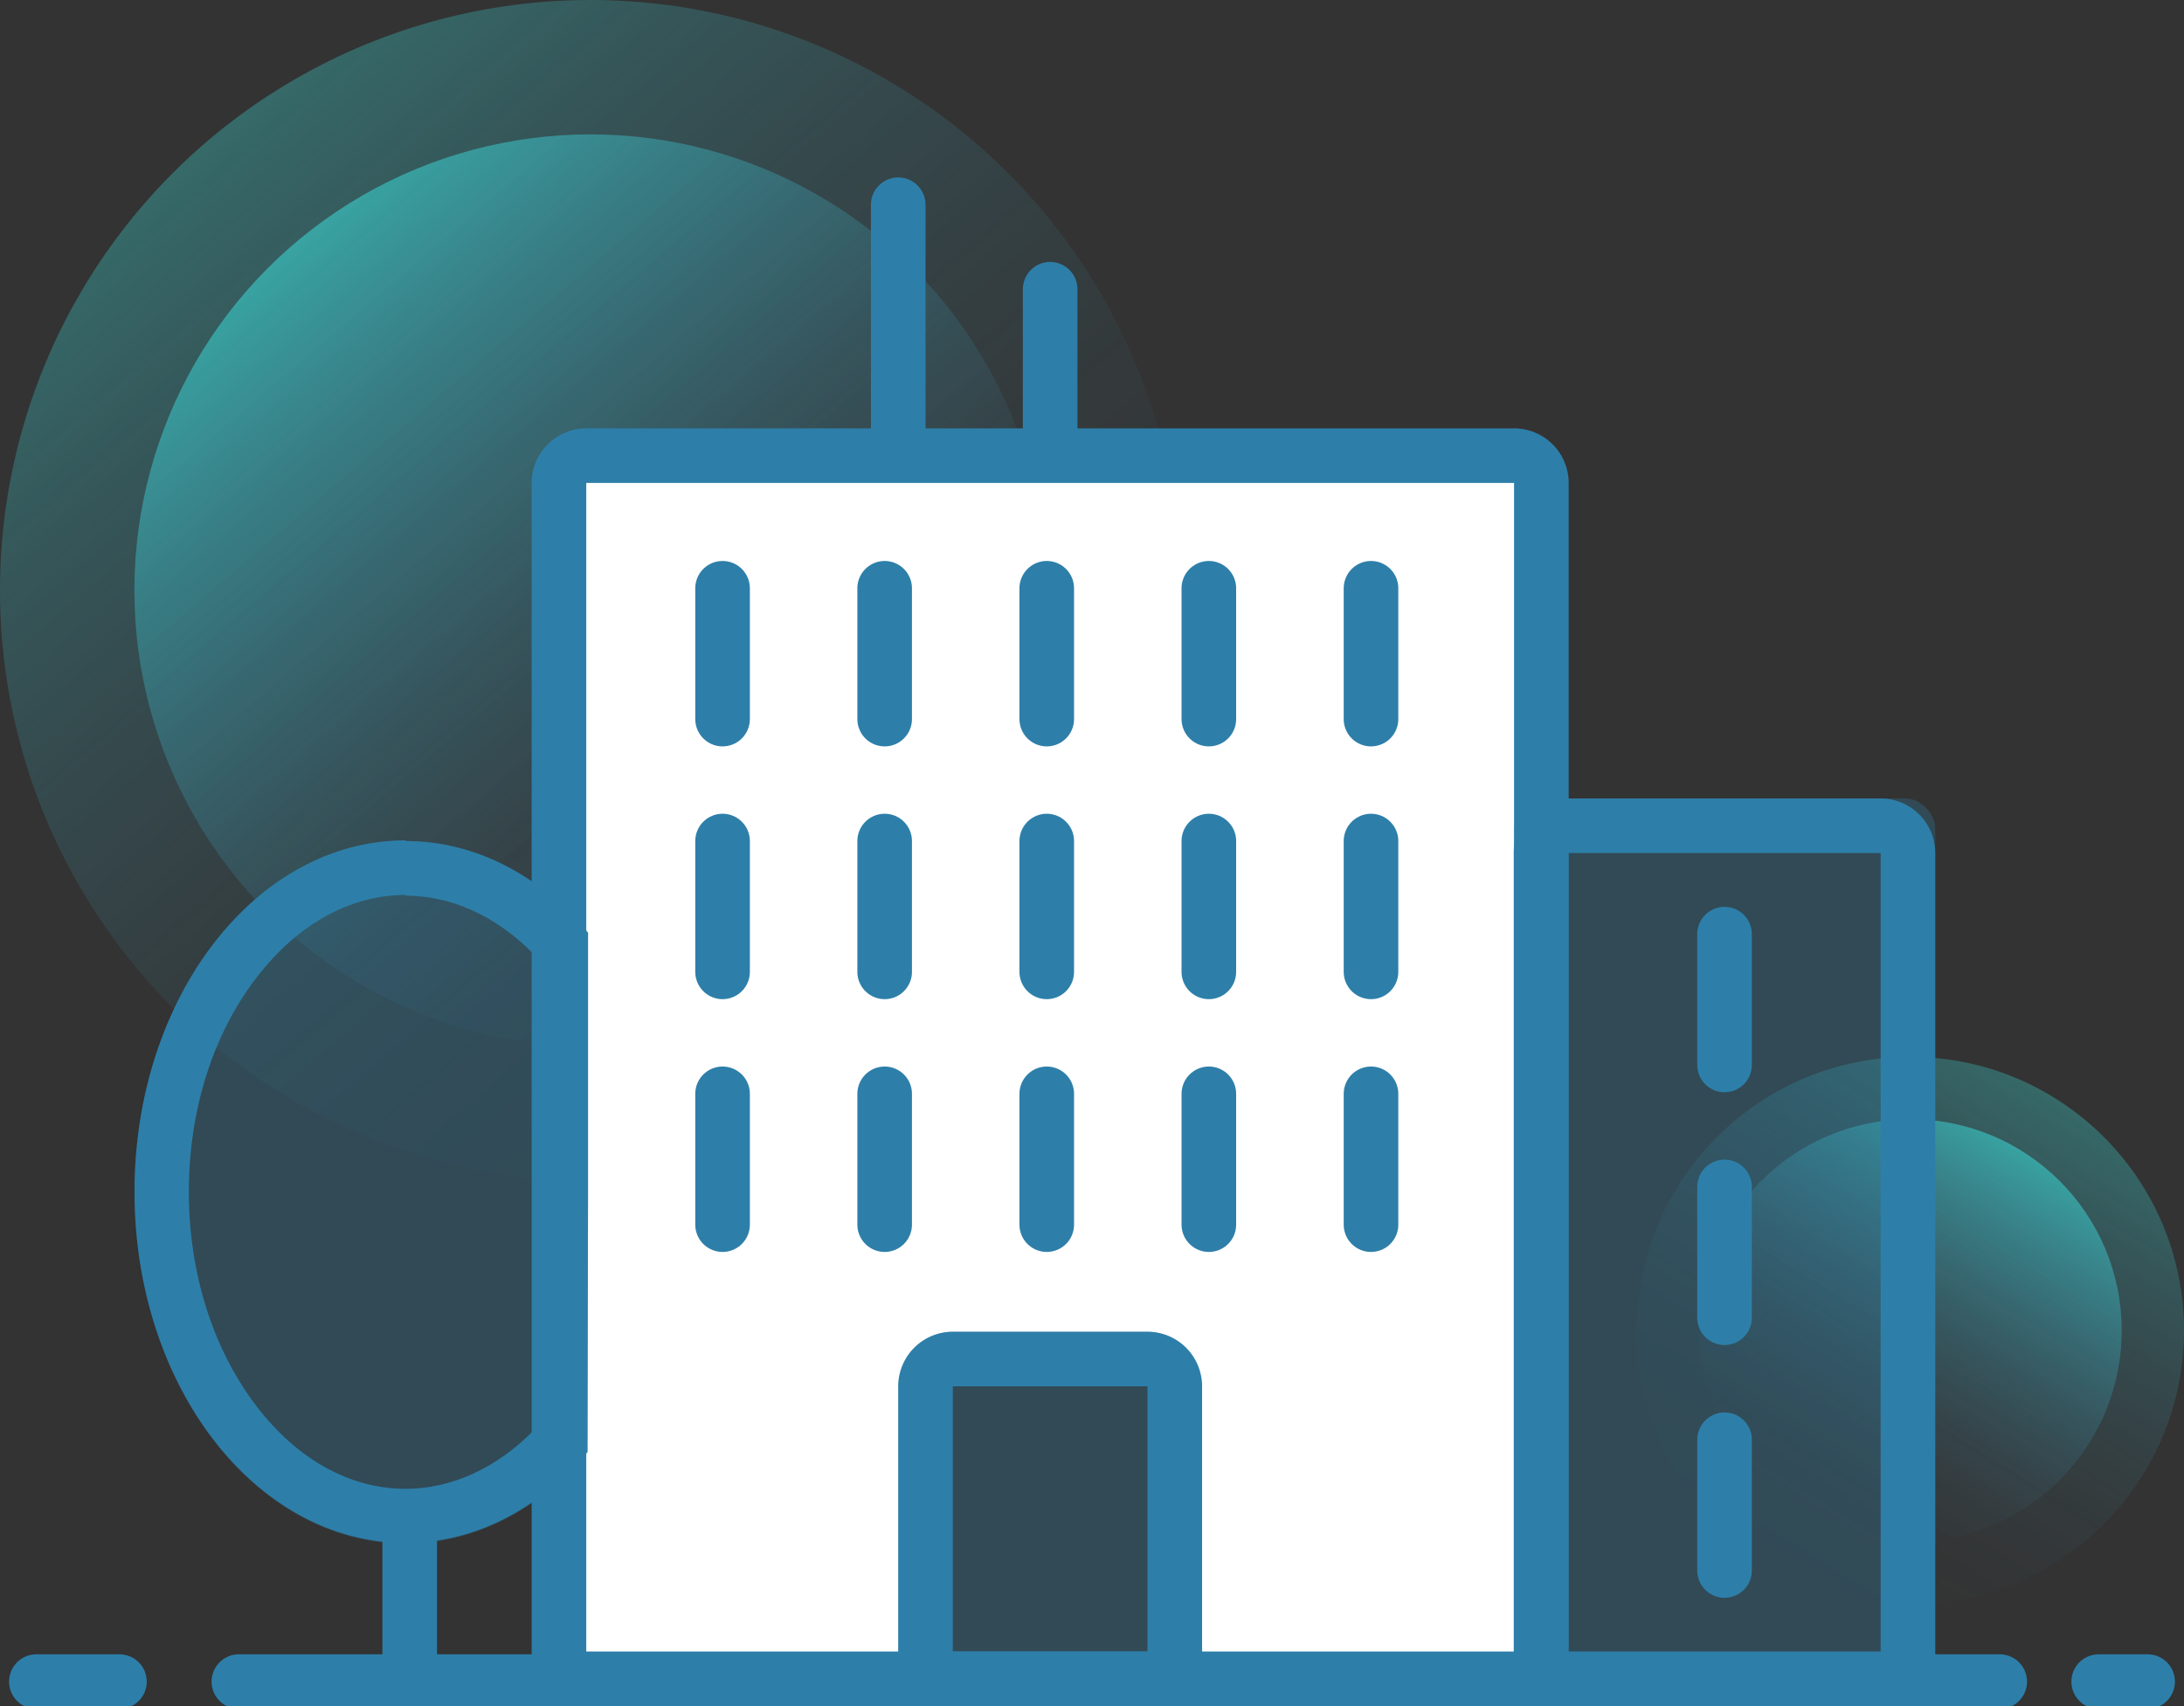 <svg xmlns="http://www.w3.org/2000/svg" xmlns:xlink="http://www.w3.org/1999/xlink" width="320" height="250" viewBox="0 0 320 250"><rect x="0" y="0" width="320" height="250" fill="#333333" stroke="none"/><defs><linearGradient id="a" x1="515.24" y1="168.62" x2="515.24" y2="248.79" gradientTransform="translate(-49.18 -253.06) rotate(31.65)" gradientUnits="userSpaceOnUse"><stop offset="0" stop-color="#3ce8e5"/><stop offset="0.03" stop-color="#3ce5e5" stop-opacity="0.94"/><stop offset="0.18" stop-color="#3ed7e5" stop-opacity="0.69"/><stop offset="0.33" stop-color="#3fcce5" stop-opacity="0.48"/><stop offset="0.47" stop-color="#40c3e5" stop-opacity="0.31"/><stop offset="0.62" stop-color="#41bbe5" stop-opacity="0.17"/><stop offset="0.75" stop-color="#42b6e5" stop-opacity="0.08"/><stop offset="0.88" stop-color="#42b3e5" stop-opacity="0.02"/><stop offset="1" stop-color="#42b2e5" stop-opacity="0"/></linearGradient><linearGradient id="b" x1="515.24" y1="177.74" x2="515.24" y2="239.66" xlink:href="#a"/><linearGradient id="c" x1="298.37" y1="22.28" x2="298.37" y2="195.31" gradientTransform="matrix(0.76, -0.65, 0.65, 0.76, -210.69, 198.46)" xlink:href="#a"/><linearGradient id="d" x1="298.37" y1="41.97" x2="298.37" y2="175.62" gradientTransform="matrix(0.76, -0.65, 0.65, 0.76, -210.69, 198.46)" xlink:href="#a"/></defs><title>INR_soluzioni-icons</title><circle cx="279.91" cy="194.96" r="40.09" opacity="0.3" fill="url(#a)"/><circle cx="279.91" cy="194.96" r="30.96" opacity="0.5" fill="url(#b)"/><circle cx="86.51" cy="86.51" r="86.51" opacity="0.3" fill="url(#c)"/><circle cx="86.51" cy="86.51" r="66.82" opacity="0.5" fill="url(#d)"/><path d="M83,68H224V244.5H172.5v-45h-37v45h-53S83.5,67.5,83,68Z" fill="#fff" stroke="#1d1d1b" stroke-miterlimit="10"/><g opacity="0.3"><rect x="221.8" y="117" width="61.75" height="133" rx="4.37" ry="4.37" fill="#2d7fa9"/></g><path d="M221.84,70.77V242H85.9V70.77H221.84m0-8H85.9a8,8,0,0,0-8,8V242a8,8,0,0,0,8,8H221.84a8,8,0,0,0,8-8V70.77a8,8,0,0,0-8-8Z" fill="#2d7fa9"/><path d="M275.55,125V242H229.8V125h45.75m0-8H229.8a8,8,0,0,0-8,8V242a8,8,0,0,0,8,8h45.75a8,8,0,0,0,8-8V125a8,8,0,0,0-8-8Z" fill="#2d7fa9"/><path d="M168.13,203.14V242H139.61V203.14h28.52m0-8H139.61a8,8,0,0,0-8,8V242a8,8,0,0,0,8,8h28.52a8,8,0,0,0,8-8V203.14a8,8,0,0,0-8-8Z" fill="#2d7fa9"/><g opacity="0.3"><rect x="131.61" y="195.14" width="44.52" height="54.86" rx="8.13" ry="8.13" fill="#2d7fa9"/></g><line x1="307.5" y1="246.41" x2="314.67" y2="246.41" fill="none" stroke="#2d7fa9" stroke-linecap="round" stroke-miterlimit="10" stroke-width="8"/><line x1="35" y1="246.41" x2="293" y2="246.41" fill="none" stroke="#2d7fa9" stroke-linecap="round" stroke-miterlimit="10" stroke-width="8"/><line x1="5.33" y1="246.41" x2="17.5" y2="246.41" fill="none" stroke="#2d7fa9" stroke-linecap="round" stroke-miterlimit="10" stroke-width="8"/><line x1="105.87" y1="86.2" x2="105.87" y2="105.37" fill="none" stroke="#2d7fa9" stroke-linecap="round" stroke-miterlimit="10" stroke-width="8"/><line x1="129.62" y1="86.2" x2="129.62" y2="105.37" fill="none" stroke="#2d7fa9" stroke-linecap="round" stroke-miterlimit="10" stroke-width="8"/><line x1="177.12" y1="86.2" x2="177.12" y2="105.37" fill="none" stroke="#2d7fa9" stroke-linecap="round" stroke-miterlimit="10" stroke-width="8"/><line x1="200.88" y1="86.2" x2="200.88" y2="105.37" fill="none" stroke="#2d7fa9" stroke-linecap="round" stroke-miterlimit="10" stroke-width="8"/><line x1="153.37" y1="86.2" x2="153.37" y2="105.37" fill="none" stroke="#2d7fa9" stroke-linecap="round" stroke-miterlimit="10" stroke-width="8"/><line x1="105.87" y1="123.24" x2="105.87" y2="142.41" fill="none" stroke="#2d7fa9" stroke-linecap="round" stroke-miterlimit="10" stroke-width="8"/><line x1="129.62" y1="123.24" x2="129.62" y2="142.41" fill="none" stroke="#2d7fa9" stroke-linecap="round" stroke-miterlimit="10" stroke-width="8"/><line x1="177.12" y1="123.24" x2="177.12" y2="142.41" fill="none" stroke="#2d7fa9" stroke-linecap="round" stroke-miterlimit="10" stroke-width="8"/><line x1="200.88" y1="123.24" x2="200.88" y2="142.41" fill="none" stroke="#2d7fa9" stroke-linecap="round" stroke-miterlimit="10" stroke-width="8"/><line x1="153.37" y1="123.24" x2="153.37" y2="142.41" fill="none" stroke="#2d7fa9" stroke-linecap="round" stroke-miterlimit="10" stroke-width="8"/><line x1="105.87" y1="160.28" x2="105.87" y2="179.45" fill="none" stroke="#2d7fa9" stroke-linecap="round" stroke-miterlimit="10" stroke-width="8"/><line x1="129.62" y1="160.28" x2="129.62" y2="179.45" fill="none" stroke="#2d7fa9" stroke-linecap="round" stroke-miterlimit="10" stroke-width="8"/><line x1="177.12" y1="160.28" x2="177.12" y2="179.45" fill="none" stroke="#2d7fa9" stroke-linecap="round" stroke-miterlimit="10" stroke-width="8"/><line x1="200.88" y1="160.28" x2="200.88" y2="179.45" fill="none" stroke="#2d7fa9" stroke-linecap="round" stroke-miterlimit="10" stroke-width="8"/><line x1="252.68" y1="136.88" x2="252.68" y2="156.05" fill="none" stroke="#2d7fa9" stroke-linecap="round" stroke-miterlimit="10" stroke-width="8"/><line x1="252.68" y1="173.92" x2="252.68" y2="193.09" fill="none" stroke="#2d7fa9" stroke-linecap="round" stroke-miterlimit="10" stroke-width="8"/><line x1="252.68" y1="210.97" x2="252.68" y2="230.13" fill="none" stroke="#2d7fa9" stroke-linecap="round" stroke-miterlimit="10" stroke-width="8"/><line x1="153.37" y1="160.28" x2="153.37" y2="179.45" fill="none" stroke="#2d7fa9" stroke-linecap="round" stroke-miterlimit="10" stroke-width="8"/><line x1="131.61" y1="65.95" x2="131.61" y2="30" fill="none" stroke="#2d7fa9" stroke-linecap="round" stroke-miterlimit="10" stroke-width="8"/><line x1="153.87" y1="62.77" x2="153.87" y2="42.38" fill="none" stroke="#2d7fa9" stroke-linecap="round" stroke-miterlimit="10" stroke-width="8"/><path d="M59.42,131.24c6.73,0,13.3,3,18.74,8.53V174.7l-.06,35c-5.44,5.48-12,8.46-18.68,8.46-8.08,0-15.8-4.25-21.75-12-6.42-8.33-10-19.52-10-31.51s3.54-23.18,10-31.51c5.95-7.72,13.67-12,21.75-12m0-8c-21.93,0-39.71,23-39.71,51.48s17.78,51.47,39.71,51.47c10.26,0,19.62-5.05,26.67-13.35l.07-38.12V136.67c-7-8.34-16.44-13.43-26.74-13.43Z" fill="#2d7fa9"/><line x1="60.03" y1="223.9" x2="60.03" y2="246.41" fill="none" stroke="#2d7fa9" stroke-miterlimit="10" stroke-width="8"/><g opacity="0.3"><path d="M86.08,212.84c-7,8.3-16.4,13.35-26.67,13.35-21.93,0-39.7-23.05-39.7-51.47s17.77-51.48,39.7-51.48c10.3,0,19.69,5.09,26.75,13.43v38.05Z" fill="#2d7fa9"/></g></svg>
